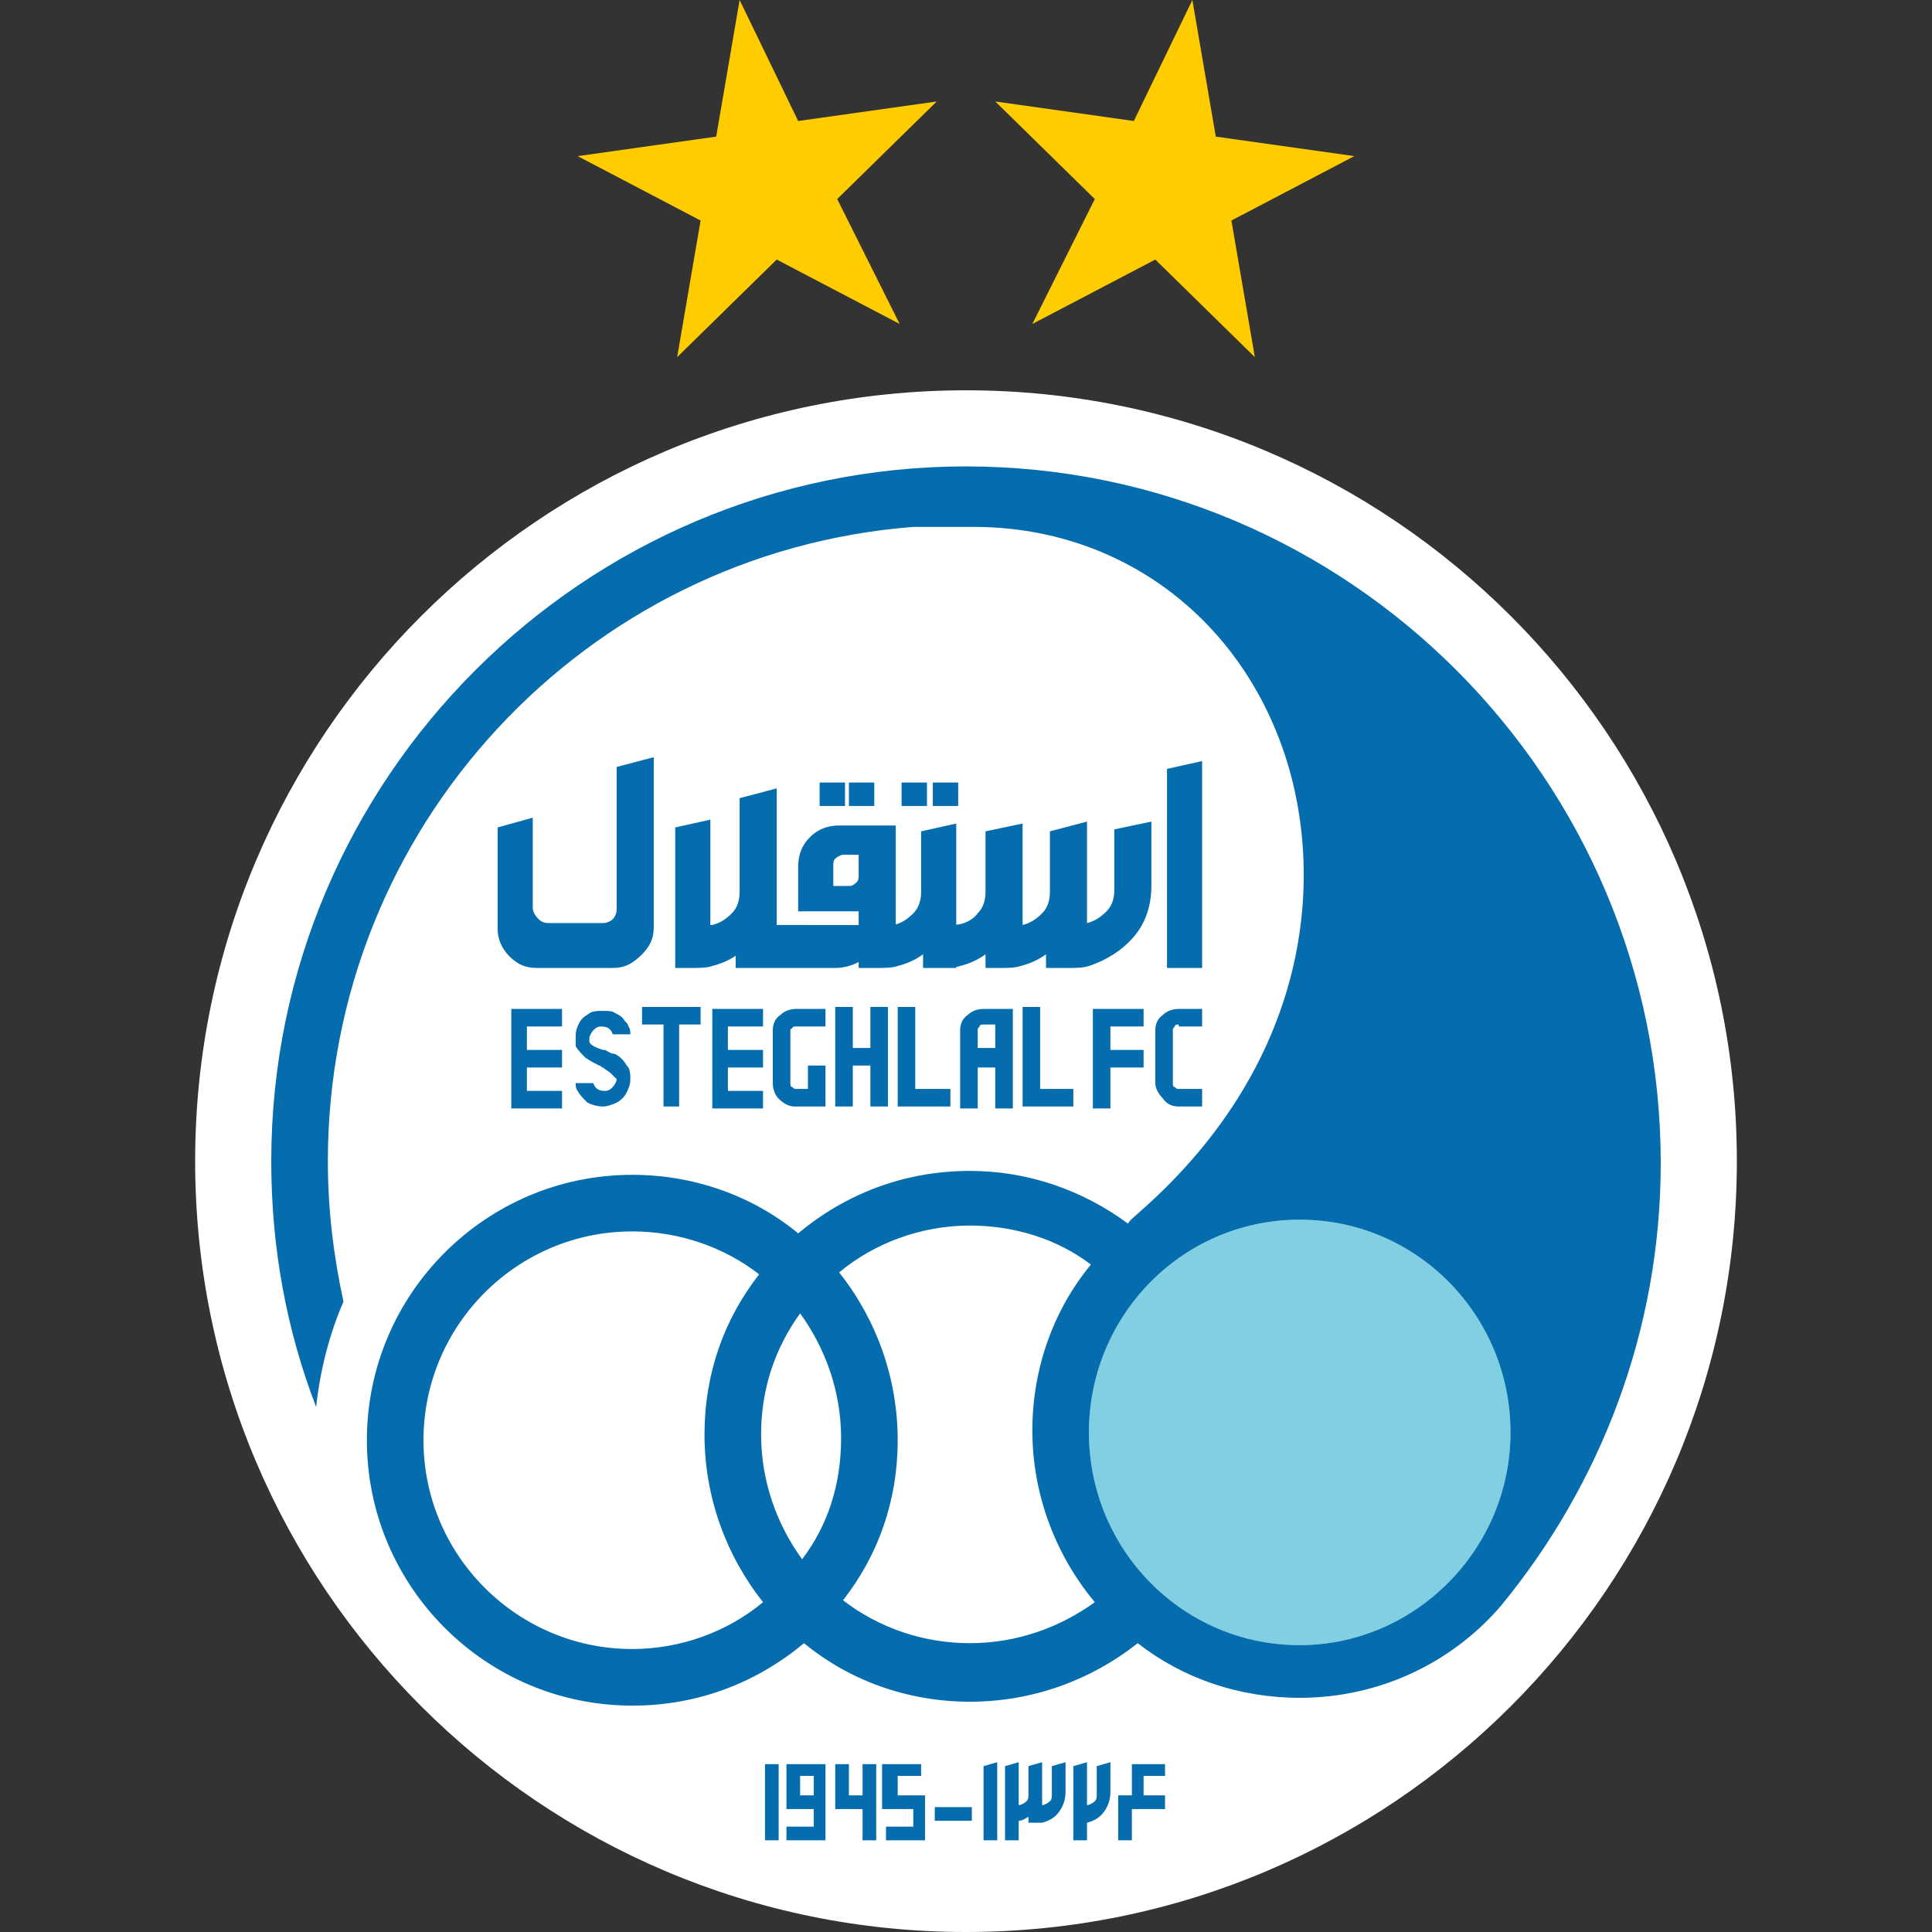 <?xml version="1.0" encoding="utf-8"?>
<svg xmlns="http://www.w3.org/2000/svg" height="99px" id="a" style="enable-background:new 0 0 99 99;" version="1.1" viewBox="0 0 99 99" width="99px" x="0px" y="0px">
<rect x="0" y="0" width="99" height="99" fill="#333333" stroke="none"/>
<style type="text/css">
	.st0{fill:none;}
	.st1{fill-rule:evenodd;clip-rule:evenodd;fill:#FFCC00;}
	.st2{fill-rule:evenodd;clip-rule:evenodd;fill:#FFFFFF;}
	.st3{fill-rule:evenodd;clip-rule:evenodd;fill:#80CFE3;}
	.st4{fill:#056CAD;}
</style>
<g id="b">
	<rect class="st0" height="99" width="99" x="0.5" y="0"/>
</g>
<g>
	<path class="st1" d="M61.1,0l1.2,7l7.1,1l-6.3,3.3l1.2,7l-5.1-5l-6.3,3.3l3.2-6.4l-5.1-5l7.1,1L61.1,0L61.1,0z M37.9,0l-1.2,7&#xA;		l-7.1,1l6.3,3.3l-1.2,7l5.1-5l6.3,3.3l-3.2-6.4l5.1-5l-7.1,1L37.9,0L37.9,0z"/>
	<path class="st2" d="M10,59.5C10,37.7,27.7,20,49.5,20C71.3,20,89,37.7,89,59.5C89,81.3,71.3,99,49.5,99C27.7,99,10,81.3,10,59.5&#xA;		L10,59.5z"/>
	<path class="st3" d="M66.6,62.5c6,0,10.8,4.9,10.8,10.9c0,6-4.9,10.9-10.8,10.9c-6,0-10.8-4.9-10.8-10.9&#xA;		C55.8,67.4,60.6,62.5,66.6,62.5L66.6,62.5z"/>
	<path class="st4" d="M31.4,49.6h-3.9c-0.6,0-1-0.2-1.4-0.6c-0.4-0.4-0.6-0.9-0.6-1.4v-5.2l1.8-0.5v4.6c0,0.2,0.1,0.4,0.3,0.6&#xA;		c0.2,0.2,0.4,0.2,0.6,0.2h2.7c0.2,0,0.4-0.1,0.5-0.2c0.1-0.1,0.2-0.3,0.2-0.5v-7.3l1.9-0.5v8.7c0,0.6-0.2,1-0.6,1.4&#xA;		C32.4,49.4,32,49.6,31.4,49.6L31.4,49.6z M66.6,62.5c6,0,10.8,4.9,10.8,10.9c0,6-4.9,10.9-10.8,10.9c-6,0-10.8-4.9-10.8-10.9&#xA;		C55.8,67.4,60.6,62.5,66.6,62.5L66.6,62.5z M51.1,94.3h-0.7v-3.8l0.7-0.2V94.3L51.1,94.3z M52.2,94.3h-0.7v-3.8l0.7-0.2v2.2&#xA;		c0.1,0,0.3-0.1,0.4-0.2c0.1-0.1,0.1-0.2,0.1-0.4v-1.4l0.7-0.2v2.2c0.1,0,0.3-0.1,0.4-0.2c0.1-0.1,0.1-0.2,0.1-0.4v-1.4l0.7-0.2v1.5&#xA;		c0,0.4-0.1,0.7-0.3,1c-0.2,0.3-0.5,0.5-0.9,0.6c-0.1,0-0.2,0-0.4,0h-0.3v-0.3c-0.2,0.1-0.3,0.2-0.5,0.2V94.3L52.2,94.3z M55.7,94.3&#xA;		H55v-3.8l0.7-0.2v2.2c0.1,0,0.3-0.1,0.4-0.2c0.1-0.1,0.1-0.2,0.1-0.4v-1.4l0.7-0.2v1.5c0,0.4-0.1,0.7-0.3,1&#xA;		c-0.2,0.3-0.5,0.5-0.9,0.6V94.3L55.7,94.3z M58,94.3h-0.7V92H58v-1.6h1.7V91h-1.1V92h1.1v0.7H58V94.3L58,94.3z M39.2,90.4h0.7v3.9&#xA;		h-0.7V90.4L39.2,90.4z M40.3,90.4h2v3.9h-2v-0.7h1.4v-0.9h-1.4V90.4L40.3,90.4z M41.7,92V91H41V92H41.7L41.7,92z M44.2,90.4h0.7&#xA;		v3.9h-0.7v-1.6h-1.4v-2.3h0.7V92h0.7V90.4L44.2,90.4z M46.6,92.7h-1.4v-2.3h2V91H46V92h1.4v2.3h-2v-0.7h1.4V92.7L46.6,92.7z&#xA;		 M49.8,93.3h-1.9v-0.7h1.9V93.3L49.8,93.3z M49.5,23.9c-19.6,0-35.6,16-35.6,35.6c0,4.5,0.8,8.7,2.3,12.6c0.2-1.9,0.7-3.8,1.4-5.4&#xA;		c-0.5-2.3-0.8-4.7-0.8-7.2c0-17.1,13.2-31.2,30-32.5c0.9,0,1.9,0,3.1,0c7.2,0,13.2,4.3,15.7,11c2.4,6.4,1.8,16.2-7.2,24.1&#xA;		c-0.2,0.2-0.5,0.4-0.6,0.6c-2.3-1.7-5.1-2.7-8.1-2.7c-3.4,0-6.4,1.2-8.8,3.2c-2.3-1.9-5.3-3-8.5-3c-7.5,0-13.6,6.1-13.6,13.6&#xA;		c0,7.5,6.1,13.6,13.6,13.6c3.4,0,6.4-1.2,8.8-3.2c2.3,1.9,5.3,3,8.5,3c3.2,0,6.2-1.1,8.6-3c2.3,1.8,5.2,2.8,8.3,2.8&#xA;		c4.1,0,7.8-1.8,10.3-4.7c0,0,0,0,0,0c5.1-6.2,8.2-14.1,8.2-22.7C85.1,39.9,69.1,23.9,49.5,23.9L49.5,23.9z M41.1,79.9&#xA;		c-1.3-1.8-2.1-4-2.1-6.4c0-2.3,0.7-4.4,2-6.2c1.3,1.8,2.1,4,2.1,6.4C43.1,76.1,42.4,78.2,41.1,79.9L41.1,79.9z M21.7,73.8&#xA;		c0-5.9,4.8-10.7,10.7-10.7c2.4,0,4.7,0.8,6.5,2.2c-1.8,2.3-2.8,5.1-2.8,8.2c0,3.2,1.1,6.2,3,8.6c-1.8,1.5-4.2,2.4-6.7,2.4&#xA;		C26.5,84.5,21.7,79.7,21.7,73.8L21.7,73.8z M49.7,84.2c-2.4,0-4.7-0.8-6.5-2.2c1.8-2.3,2.8-5.1,2.8-8.2c0-3.2-1.1-6.2-3-8.6&#xA;		c1.8-1.5,4.2-2.4,6.7-2.4c2.3,0,4.5,0.7,6.2,2c-1.9,2.3-3,5.3-3,8.5c0,3.3,1.2,6.4,3.2,8.8C54.3,83.4,52.1,84.2,49.7,84.2&#xA;		L49.7,84.2z M27,53.8h1.8v0.9H27v1.2h1.8v0.9h-2.6v-5.1h2.6v0.9H27V53.8L27,53.8z M32.3,55.3c0,0.3-0.1,0.5-0.2,0.7&#xA;		c-0.1,0.2-0.3,0.4-0.5,0.5c0,0,0,0,0,0c0,0,0,0,0,0c-0.2,0.1-0.5,0.2-0.7,0.2h0c-0.3,0-0.6-0.1-0.8-0.2c-0.2-0.2-0.4-0.4-0.5-0.6&#xA;		c-0.1-0.1-0.1-0.3-0.1-0.4h0.9c0.1,0.3,0.3,0.4,0.6,0.4h0c0.2,0,0.3-0.1,0.4-0.2c0.1-0.1,0.2-0.3,0.2-0.4c-0.1-0.1-0.2-0.2-0.3-0.3&#xA;		c-0.1-0.1-0.3-0.2-0.4-0.3c-0.1,0-0.1-0.1-0.2-0.1c-0.2-0.1-0.4-0.2-0.7-0.4c-0.2-0.2-0.4-0.4-0.5-0.6c0-0.1,0-0.2,0-0.4&#xA;		c0-0.2,0-0.4,0.1-0.6c0.1-0.3,0.3-0.5,0.5-0.6c0.2-0.2,0.5-0.2,0.8-0.2h0c0.2,0,0.5,0,0.6,0.1c0.2,0.1,0.4,0.2,0.5,0.4&#xA;		c0.1,0.1,0.2,0.2,0.2,0.3c0.1,0.1,0.1,0.3,0.1,0.4h-0.9c-0.1-0.3-0.3-0.4-0.6-0.4h0c-0.2,0-0.3,0.1-0.4,0.2&#xA;		c-0.1,0.1-0.2,0.3-0.2,0.4c0,0.1,0,0.1,0,0.2c0.1,0.2,0.4,0.3,0.7,0.4l0.1,0c0.2,0.1,0.3,0.2,0.5,0.2c0.2,0.1,0.3,0.2,0.4,0.3&#xA;		c0.1,0.1,0.2,0.3,0.3,0.4C32.3,54.9,32.3,55.1,32.3,55.3L32.3,55.3z M35.9,51.6v0.9h-1.1v4.2H34v-4.2h-1.1v-0.9H35.9L35.9,51.6z&#xA;		 M37.3,53.8h1.8v0.9h-1.8v1.2h1.8v0.9h-2.6v-5.1h2.6v0.9h-1.8V53.8L37.3,53.8z M40.5,52.8v2.7c0,0.1,0,0.2,0.1,0.2&#xA;		c0.1,0.1,0.1,0.1,0.2,0.1h0.6v-1.2h0.9v2.1h-1.5c0,0-0.1,0-0.1,0c-0.3,0-0.6-0.2-0.8-0.4c-0.2-0.2-0.3-0.5-0.3-0.8v-2.7&#xA;		c0-0.3,0.1-0.6,0.4-0.8c0.2-0.2,0.5-0.3,0.8-0.3h1.5v0.9h-1.5c-0.1,0-0.2,0-0.2,0.1C40.6,52.7,40.5,52.7,40.5,52.8L40.5,52.8z&#xA;		 M44.6,51.6h0.9v5.1h-0.9v-2.1h-0.9v2.1h-0.9v-5.1h0.9v2.1h0.9V51.6L44.6,51.6z M46.9,55.8h1.8v0.9H46v-5.1h0.9V55.8L46.9,55.8z&#xA;		 M49.2,52.8c0-0.3,0.1-0.6,0.4-0.8c0.2-0.2,0.5-0.3,0.8-0.3h1.5v5.1H51v-2.1h-0.9v2.1h-0.9V52.8L49.2,52.8z M50.1,52.8v0.9H51v-1.2&#xA;		h-0.6c-0.1,0-0.2,0-0.2,0.1C50.1,52.7,50.1,52.7,50.1,52.8L50.1,52.8z M53.3,55.8H55v0.9h-2.6v-5.1h0.9V55.8L53.3,55.8z M56.9,53.8&#xA;		h1.7v0.9h-1.7v2.1h-0.9v-5.1h2.6v0.9h-1.7V53.8L56.9,53.8z M60.4,52.5c-0.1,0-0.2,0-0.2,0.1c-0.1,0.1-0.1,0.1-0.1,0.2v2.7&#xA;		c0,0.1,0,0.2,0.1,0.2c0.1,0.1,0.1,0.1,0.2,0.1h1.2v0.9h-1.2c-0.3,0-0.6-0.1-0.8-0.4c-0.2-0.2-0.4-0.5-0.4-0.8v-2.7&#xA;		c0-0.3,0.1-0.6,0.4-0.8c0.2-0.2,0.5-0.3,0.8-0.3h1.2v0.9H60.4L60.4,52.5z M35.4,49.6h-0.8v-7.2l1.8-0.4v7.5&#xA;		C36.1,49.6,35.7,49.6,35.4,49.6L35.4,49.6z M38.6,49.6h-0.8v-0.7c-0.4,0.3-0.9,0.5-1.3,0.6c-0.3,0.1-0.7,0.1-1,0.1h-0.8v-0.8&#xA;		c0-0.4,0.1-0.8,0.4-1c0.3-0.3,0.6-0.4,1-0.4c0.1,0,0.3,0,0.4,0c0.4-0.1,0.7-0.3,1-0.6c0.3-0.3,0.4-0.7,0.4-1.1v-4.8l1.9-0.5v9.1&#xA;		C39.3,49.6,38.9,49.6,38.6,49.6L38.6,49.6z M44.9,49.6H44v-0.3c-0.4,0.2-0.8,0.3-1.2,0.3h-5.1v-0.8c0-0.4,0.1-0.8,0.4-1&#xA;		c0.3-0.3,0.6-0.4,1-0.4H44v-0.7h-3.1v-2.3c0-0.6,0.2-1.1,0.6-1.5c0.4-0.4,0.9-0.6,1.5-0.6h2.9v7.2C45.5,49.6,45.2,49.6,44.9,49.6&#xA;		L44.9,49.6z M43.5,45.4c0.2,0,0.3-0.1,0.4-0.2C44,45.1,44,45,44,44.8v-1h-0.8c-0.1,0-0.3,0.1-0.4,0.2c-0.1,0.1-0.1,0.2-0.1,0.4v1&#xA;		H43.5L43.5,45.4z M44.8,41.3h-1.3v-1.2h1.3V41.3L44.8,41.3z M43.3,41.3H42v-1.2h1.3V41.3L43.3,41.3z M48.1,49.6h-0.8v-0.7&#xA;		c-0.4,0.3-0.9,0.5-1.3,0.6c-0.3,0.1-0.7,0.1-1,0.1H44v-0.8c0-0.4,0.1-0.8,0.4-1c0.3-0.3,0.6-0.4,1-0.4c0.1,0,0.3,0,0.4,0&#xA;		c0.4-0.1,0.7-0.3,1-0.6c0.3-0.3,0.4-0.7,0.4-1.1v-3.1l1.8-0.4v7.4C48.7,49.6,48.4,49.6,48.1,49.6L48.1,49.6z M49.1,41.3h-1.3v-1.2&#xA;		h1.3V41.3L49.1,41.3z M47.5,41.3h-1.3v-1.2h1.3V41.3L47.5,41.3z M53.6,49.6v-0.7c-0.4,0.3-0.9,0.5-1.3,0.6c-0.3,0.1-0.7,0.1-1,0.1&#xA;		h-0.8v-0.7c-0.4,0.3-0.9,0.5-1.3,0.6c-0.3,0.1-0.7,0.1-1,0.1h-0.8v-0.8c0-0.4,0.1-0.8,0.4-1c0.3-0.3,0.6-0.4,1-0.4&#xA;		c0.5,0,1-0.2,1.3-0.6c0.3-0.3,0.4-0.7,0.4-1.1v-3.1l1.9-0.4v5.2c0.4-0.1,0.7-0.3,1-0.6c0.3-0.3,0.4-0.7,0.4-1.1v-3.1l1.9-0.5v5.2&#xA;		c0.4-0.1,0.7-0.3,1-0.6c0.3-0.3,0.4-0.7,0.4-1.1v-3.1l1.9-0.4v3.3c0,1-0.3,1.9-0.9,2.6c-0.6,0.7-1.4,1.2-2.3,1.5&#xA;		c-0.3,0.1-0.7,0.1-1,0.1L53.6,49.6L53.6,49.6z M61.6,49.6h-1.8V39.4l1.8-0.4V49.6L61.6,49.6z"/>
</g>
</svg>